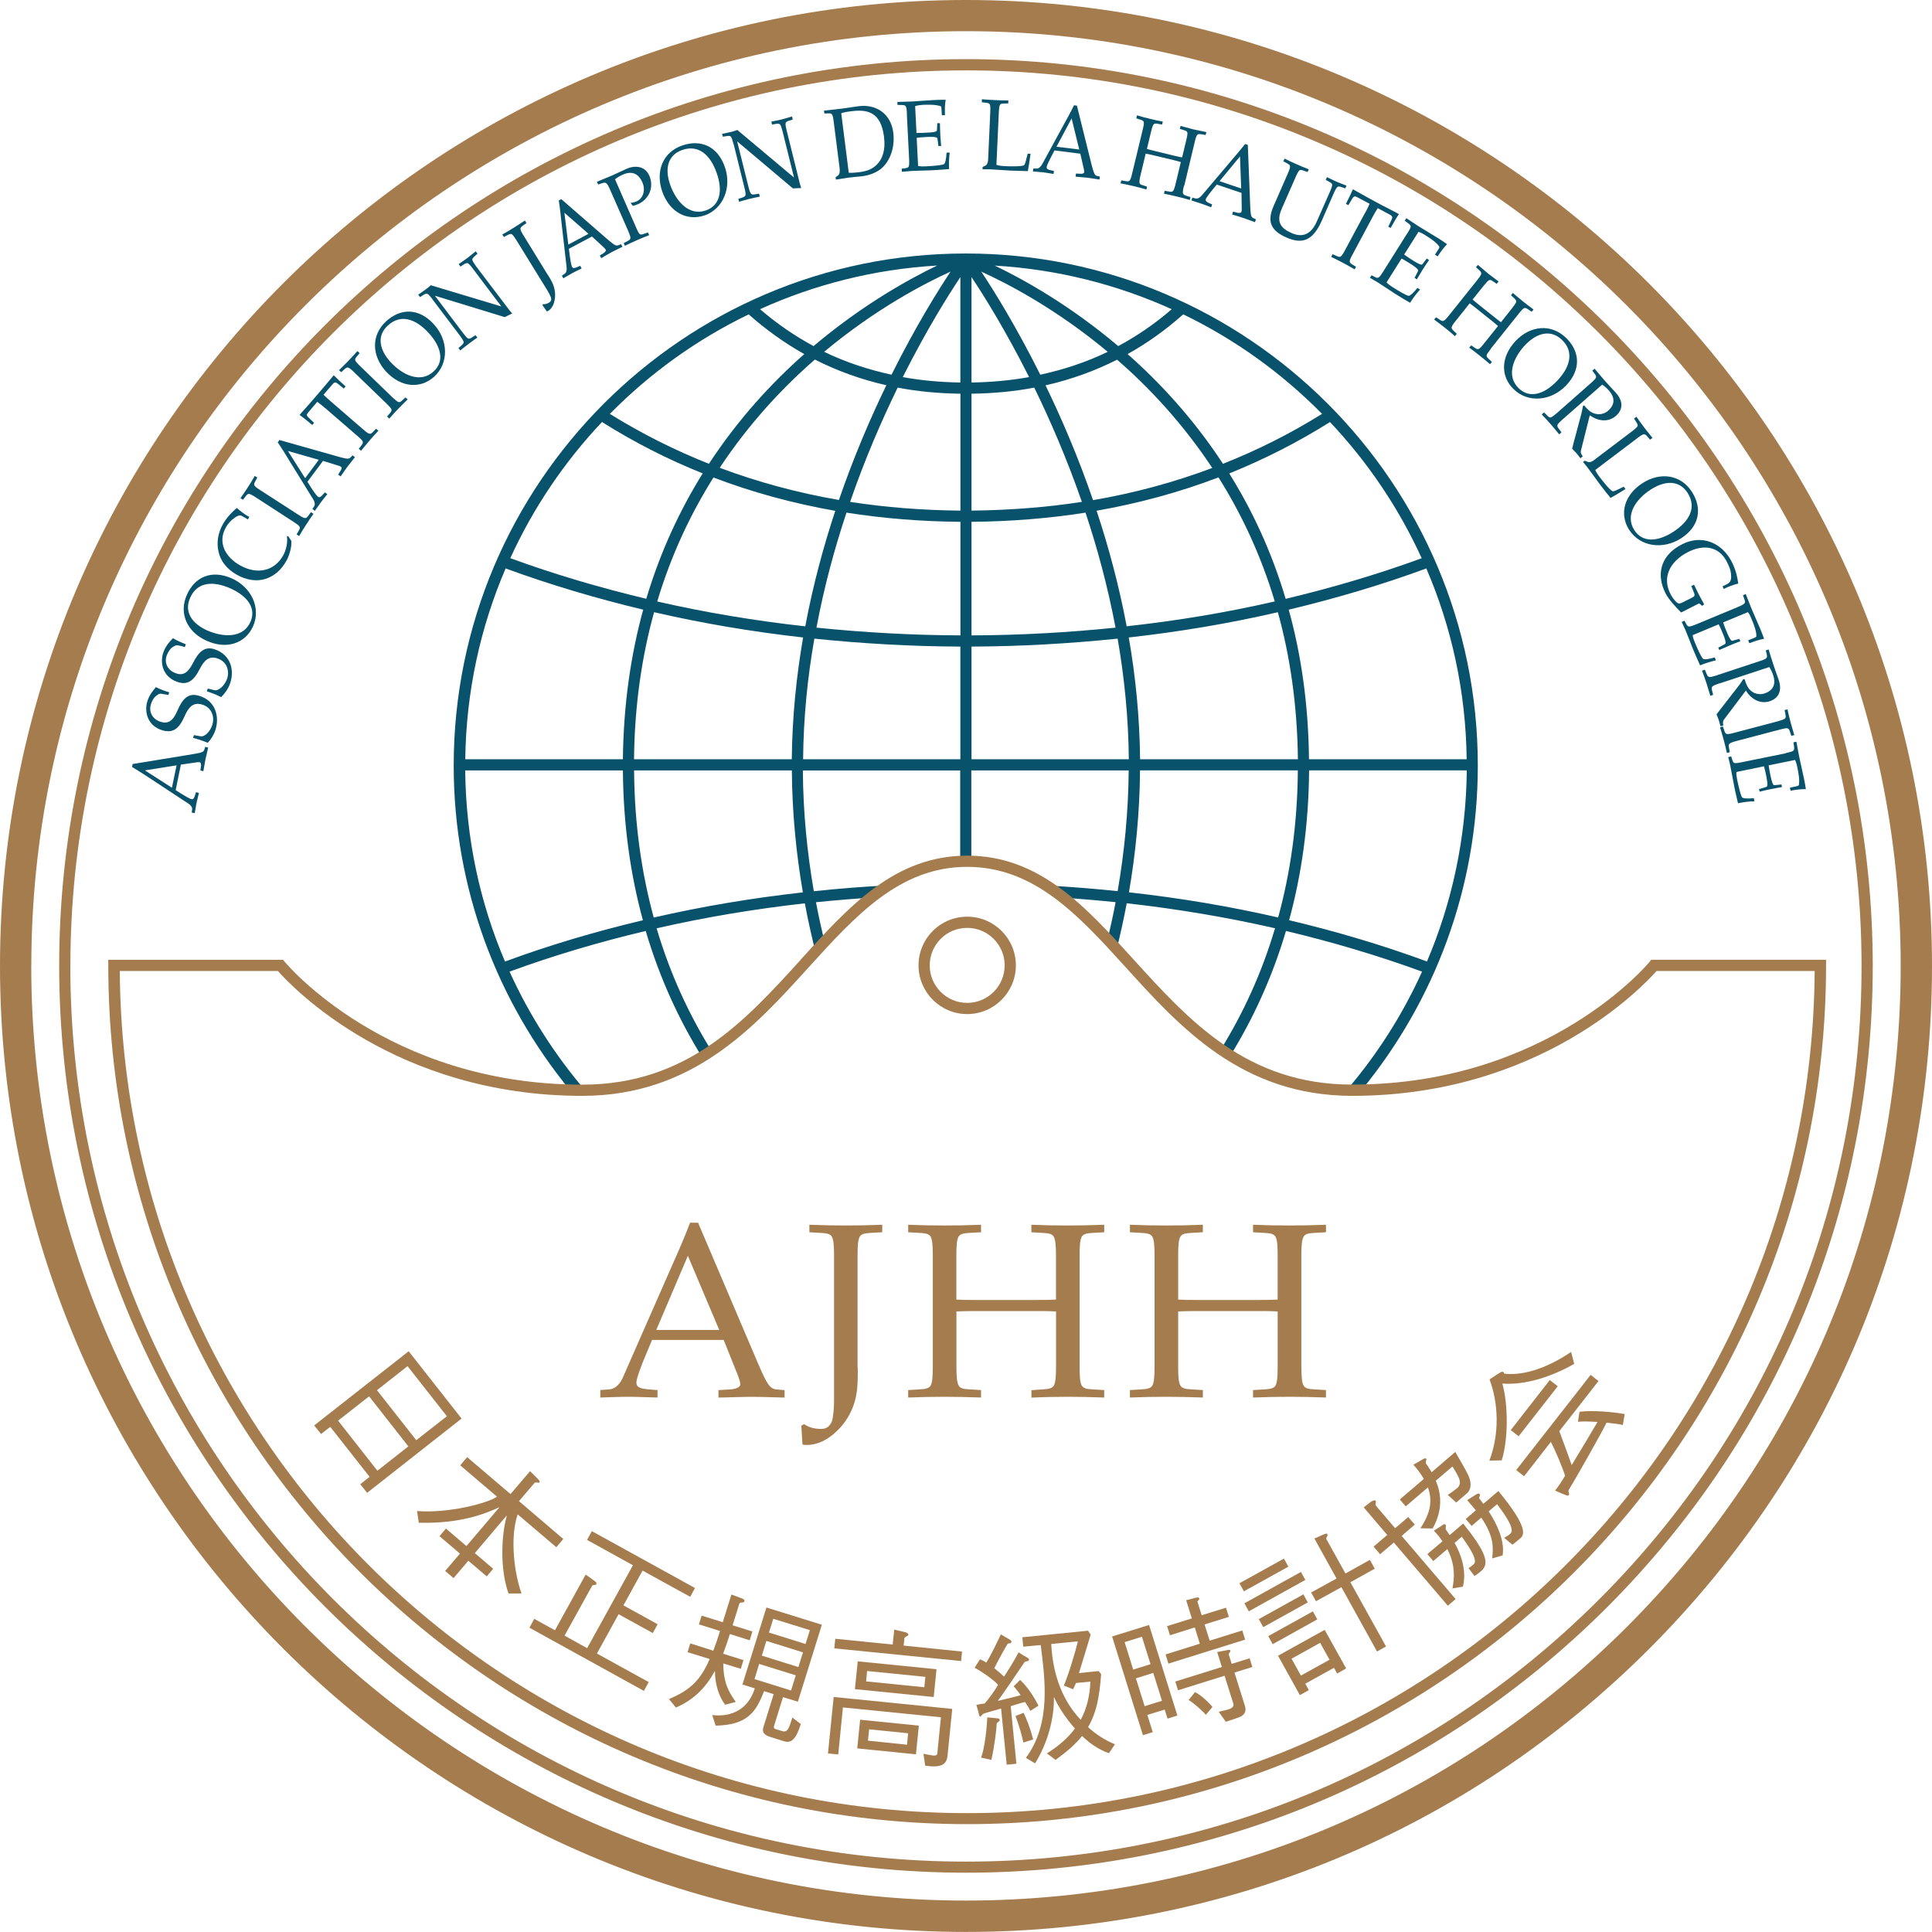 <?xml version="1.0" encoding="UTF-8"?><svg id="_レイヤー_1" xmlns="http://www.w3.org/2000/svg" viewBox="0 0 314.01 314"><defs><style>.cls-1{fill:#09526c;}.cls-2{fill:#a57c4e;}</style></defs><path class="cls-2" d="M0,156.99c0,86.57,70.43,157.01,157,157.01,41.93,0,81.35-16.33,111.02-45.99,29.65-29.65,45.99-69.06,45.99-111.01C314.01,70.44,243.58,0,157,0S0,70.44,0,156.99ZM5.09,156.99C5.09,73.22,73.23,5.07,157,5.07s151.92,68.16,151.92,151.92c0,40.58-15.81,78.73-44.5,107.43-28.7,28.68-66.85,44.48-107.42,44.48-83.77,0-151.92-68.13-151.92-151.91Z"/><path class="cls-2" d="M9.62,156.99c0,81.26,66.11,147.38,147.38,147.38h0c39.36.01,76.37-15.32,104.2-43.14,27.84-27.85,43.18-64.86,43.18-104.24,0-81.25-66.11-147.38-147.38-147.38-81.27.02-147.38,66.13-147.38,147.38ZM11.44,156.99C11.44,76.74,76.75,11.44,157,11.44c80.26,0,145.56,65.3,145.56,145.56,0,38.88-15.14,75.44-42.64,102.94-27.5,27.49-64.04,42.63-102.92,42.63h0c-80.26,0-145.57-65.3-145.57-145.57Z"/><path class="cls-2" d="M207.57,175.2c-2.1-1.05-4.23-2.03-6.41-2.92,2,1.14,4.13,2.13,6.41,2.92Z"/><path class="cls-1" d="M94.62,177.2c.15,0,.3-.02.45-.02-4.93-5.78-9.07-12.25-12.25-19.26,7.16-2.63,14.56-4.81,22.13-6.61,2.27,7.71,5.44,14.49,9.11,20.42-2.91,1.17-5.76,2.47-8.55,3.92,3.76-1.14,7.09-2.84,10.12-4.88-3.58-5.77-6.68-12.36-8.91-19.89,7.83-1.79,15.88-3.14,24.09-4.06.5,2.69,1.09,5.29,1.72,7.86.49-.55.99-1.07,1.48-1.6-.5-2.11-.98-4.26-1.39-6.44,2.96-.3,5.95-.55,8.96-.75.92-.71,1.87-1.39,2.83-1.99-4.08.2-8.13.53-12.14.95-1.08-6.29-1.74-12.85-1.78-19.62h25.57v14.82c.38-.02.73-.06,1.11-.06.25,0,.47.04.7.04v-14.81h25.58c-.06,6.77-.71,13.33-1.8,19.62-3.86-.41-7.75-.71-11.69-.93.97.62,1.92,1.27,2.84,2,2.85.19,5.69.43,8.52.72-.39,2.07-.84,4.11-1.31,6.1.5.52.99,1.06,1.48,1.58.6-2.46,1.16-4.95,1.64-7.5,8.22.92,16.26,2.27,24.1,4.06-2.2,7.44-5.26,13.95-8.8,19.68.51.36,1.02.7,1.54,1.03,3.63-5.9,6.78-12.62,9.04-20.27,7.57,1.8,14.96,4,22.12,6.61-3.17,7.01-7.31,13.48-12.24,19.25.29,0,.56.03.85.03.53,0,1.04-.02,1.56-.03,11.79-14.37,18.89-32.74,18.89-52.74,0-45.89-37.34-83.23-83.23-83.23s-83.22,37.34-83.22,83.23c0,19.99,7.09,38.35,18.88,52.73.66.02,1.31.04,1.97.04ZM198.05,77.6c3.67,5.84,6.85,12.52,9.14,20.15-7.82,1.8-15.86,3.14-24.07,4.04-1.25-6.62-2.94-12.92-4.89-18.78,6.88-1.21,13.49-3.01,19.81-5.42ZM177.65,81.28c-2.39-6.95-5.09-13.24-7.72-18.65,4.1-.93,7.98-2.32,11.63-4.17,5.32,4.62,10.74,10.45,15.47,17.6-6.18,2.32-12.65,4.08-19.38,5.23ZM207.69,99.5c1.98,7.15,3.16,15.09,3.26,23.9h-25.65c-.07-6.82-.73-13.46-1.84-19.79,8.27-.93,16.35-2.28,24.24-4.11ZM207.75,149.12c-7.88-1.81-15.98-3.17-24.26-4.09,1.09-6.34,1.75-13,1.8-19.82h25.65c-.07,8.81-1.24,16.76-3.2,23.9ZM231.93,156.27c-7.26-2.67-14.74-4.89-22.41-6.71,1.99-7.29,3.18-15.37,3.25-24.35h25.63c-.12,11.01-2.4,21.5-6.47,31.05ZM238.38,123.4h-25.63c-.09-8.96-1.28-17.05-3.29-24.31,7.65-1.83,15.13-4.04,22.36-6.7,4.11,9.54,6.43,20.02,6.56,31.01ZM216.16,68.59c6.11,6.48,11.17,13.94,14.91,22.14-7.15,2.62-14.54,4.79-22.11,6.6-2.29-7.71-5.48-14.48-9.17-20.38,5.71-2.3,11.16-5.08,16.37-8.35ZM214.87,67.27c-5.12,3.19-10.49,5.9-16.1,8.11-4.72-7.21-10.15-13.11-15.5-17.83,3.21-1.79,6.21-3.94,9.04-6.46,8.43,4.07,16.05,9.57,22.56,16.17ZM190.45,50.25c-2.71,2.35-5.62,4.34-8.7,6-7.94-6.71-15.5-10.89-20.06-13.08,10.2.6,19.89,3.08,28.76,7.09ZM180.04,57.18c-3.44,1.67-7.1,2.88-10.96,3.72-3.91-7.83-7.52-13.63-9.59-16.75,4.07,1.84,12.04,5.94,20.55,13.03ZM157.9,45.04c1.98,2.96,5.52,8.61,9.36,16.25-3,.54-6.13.83-9.36.88v-17.13ZM157.9,63.99c3.53-.05,6.93-.36,10.2-.99,2.62,5.37,5.33,11.63,7.74,18.57-5.79.9-11.77,1.35-17.94,1.42v-19ZM157.9,84.81c6.36-.05,12.55-.55,18.53-1.49,1.94,5.82,3.63,12.09,4.88,18.69-7.66.79-15.46,1.23-23.41,1.26v-18.46ZM157.9,105.09c8.07-.03,15.98-.49,23.75-1.29,1.09,6.28,1.76,12.85,1.82,19.6h-25.57v-18.31ZM106.25,149.12c-1.95-7.15-3.13-15.09-3.19-23.9h25.64c.05,6.82.7,13.48,1.79,19.82-8.27.92-16.37,2.28-24.24,4.09ZM128.7,123.4h-25.65c.09-8.81,1.28-16.75,3.26-23.9,7.87,1.82,15.96,3.18,24.22,4.11-1.1,6.34-1.77,12.97-1.84,19.79ZM135.76,83.02c-1.94,5.86-3.64,12.16-4.88,18.78-8.21-.91-16.24-2.25-24.06-4.04,2.29-7.64,5.47-14.31,9.14-20.15,6.32,2.41,12.93,4.21,19.81,5.42ZM116.97,76.04c4.73-7.14,10.15-12.97,15.47-17.6,3.65,1.85,7.53,3.25,11.62,4.17-2.62,5.41-5.32,11.7-7.71,18.65-6.73-1.16-13.19-2.91-19.38-5.23ZM156.09,123.4h-25.56c.06-6.75.72-13.32,1.83-19.6,7.76.8,15.67,1.26,23.73,1.29v18.31ZM156.09,103.27c-7.95-.03-15.75-.48-23.39-1.26,1.24-6.61,2.94-12.87,4.88-18.69,5.98.94,12.16,1.44,18.52,1.49v18.46ZM156.09,82.99c-6.16-.06-12.13-.52-17.92-1.42,2.4-6.95,5.11-13.2,7.73-18.57,3.27.63,6.67.94,10.2.99v19ZM156.09,62.17c-3.23-.05-6.35-.33-9.36-.88,3.84-7.64,7.38-13.29,9.36-16.25v17.13ZM144.9,60.9c-3.85-.84-7.51-2.05-10.95-3.72,8.5-7.09,16.48-11.19,20.54-13.03-2.06,3.12-5.69,8.92-9.59,16.75ZM152.29,43.17c-4.55,2.19-12.12,6.37-20.06,13.08-3.07-1.66-5.98-3.65-8.7-6,8.87-4.01,18.56-6.49,28.75-7.09ZM121.68,51.09c2.83,2.51,5.85,4.67,9.04,6.46-5.35,4.72-10.77,10.62-15.5,17.83-5.6-2.22-10.98-4.93-16.1-8.11,6.52-6.61,14.13-12.1,22.56-16.17ZM97.84,68.59c5.21,3.28,10.66,6.06,16.37,8.35-3.68,5.91-6.87,12.68-9.17,20.38-7.56-1.81-14.95-3.98-22.1-6.6,3.74-8.2,8.8-15.66,14.91-22.14ZM82.18,92.39c7.24,2.65,14.71,4.87,22.36,6.7-2,7.27-3.2,15.35-3.3,24.31h-25.62c.14-10.99,2.46-21.47,6.56-31.01ZM75.61,125.22h25.63c.07,8.98,1.26,17.05,3.25,24.35-7.67,1.82-15.16,4.03-22.41,6.71-4.08-9.55-6.36-20.05-6.47-31.05Z"/><path class="cls-2" d="M130.13,156c-9.06,9.97-18.43,20.29-35.5,20.29-31.75,0-48.17-19.75-48.35-19.96l-.27-.33h-28.41v.9c0,76.97,62.62,139.58,139.59,139.58s139.6-62.62,139.6-139.58v-.91h-28.41s-.27.33-.27.33c-.15.21-16.58,19.96-48.34,19.96-17.06,0-26.44-10.33-35.49-20.29-7.89-8.7-15.34-16.92-27.09-16.92s-19.19,8.22-27.07,16.92ZM94.62,178.11c17.88,0,27.95-11.1,36.84-20.92,7.61-8.38,14.79-16.3,25.73-16.3s18.14,7.92,25.75,16.3c8.89,9.82,18.96,20.92,36.84,20.92,30.4,0,47.15-17.69,49.46-20.29h25.7c-.5,75.54-62.06,136.87-137.74,136.87S19.97,233.36,19.47,157.82h25.7c2.3,2.6,19.06,20.29,49.46,20.29Z"/><path class="cls-2" d="M151.6,151.32c-1.49,1.49-2.31,3.48-2.31,5.58,0,4.36,3.54,7.92,7.91,7.92h0c4.36,0,7.91-3.55,7.91-7.92s-3.55-7.91-7.91-7.91c-2.11,0-4.1.83-5.6,2.32ZM151.11,156.92v-.02c0-1.63.64-3.15,1.78-4.31,1.15-1.15,2.68-1.78,4.31-1.78,3.36,0,6.09,2.74,6.09,6.09s-2.73,6.1-6.09,6.1-6.09-2.73-6.09-6.08Z"/><path class="cls-2" d="M117.62,217.78l1.86,4.64c.39.98.84,2.02.84,2.59,0,.48-.81.77-1.65.81l-1.9.12v1.21c2.18-.04,3.96-.12,5.37-.12,1.82,0,3.6.08,5.38.12v-1.21l-1.38-.12c-.73-.07-1.17-.6-1.61-1.38-.48-.85-.93-1.94-1.29-2.75l-9.78-22.96h-1.3c-1.1,2.91-2.46,5.9-3.71,8.73l-7.19,16.37c-.45,1.05-1.22,1.91-2.19,1.98l-1.5.12v1.21c1.54-.04,3.08-.12,4.65-.12,1.17,0,2.71.08,4.65.12v-1.21l-1.5-.12c-1.25-.12-1.94-.28-1.94-1.13,0-.65,1.05-3.36,1.42-4.19l1.13-2.71h11.64ZM106.67,216.15l5.13-12.04,5.1,12.05h-10.23Z"/><path class="cls-2" d="M139.41,222.29c0,2.64.2,6.03-2.51,9.35-1.42,1.71-3.44,3.21-5.78,3.21-.28,0-.53-.03-.69-.06l-.19-3.07.44-.25c.96.62,1.82.77,2.82.77.81,0,1.42-.4,1.74-1.34.2-.69.32-2.14.32-3.19v-23.69c0-1.53-.08-2.58-.37-3.03-.24-.4-.72-.56-1.7-.6l-1.94-.11v-1.22c2.1.09,4,.12,5.98.12,1.86,0,3.76-.03,5.86-.12v1.22l-1.95.11c-.98.04-1.45.2-1.7.6-.28.45-.36,1.5-.36,3.03v18.27Z"/><path class="cls-2" d="M175.47,222.18c0,1.53.07,2.58.36,3.03.25.4.72.57,1.7.6l1.94.12v1.21c-2.1-.07-3.99-.12-5.85-.12-1.99,0-3.89.04-5.98.14v-1.21l1.93-.14c.97-.04,1.45-.21,1.7-.6.28-.45.37-1.5.37-3.04v-9.02c-.5-.03-1.58-.08-3.37-.06h-9.46c-1.78-.01-2.86.04-3.36.06v9.02c0,1.54.09,2.59.37,3.04.24.4.72.57,1.69.6l1.94.12v1.21c-2.1-.07-4.01-.12-5.86-.12-1.98,0-3.88.04-5.98.12v-1.21l1.94-.12c.97-.04,1.46-.21,1.7-.6.28-.45.36-1.5.36-3.04v-18.15c0-1.53-.08-2.58-.36-3.03-.23-.4-.73-.56-1.7-.6l-1.94-.11v-1.22c2.1.09,4,.12,5.98.12,1.85,0,3.75-.03,5.86-.12v1.22l-1.95.11c-.97.04-1.45.2-1.7.6-.28.45-.36,1.5-.36,3.03v7.2c.49.04,1.58.07,3.36.07h9.46c1.78,0,2.87-.04,3.37-.07v-7.2c0-1.53-.09-2.58-.37-3.03-.24-.4-.73-.56-1.7-.6l-1.93-.11v-1.22c2.09.09,4,.12,5.98.12,1.86,0,3.75-.04,5.86-.12v1.22l-1.94.11c-.98.04-1.45.2-1.7.6-.28.45-.36,1.5-.36,3.03v18.16Z"/><path class="cls-2" d="M211.52,222.17c0,1.53.07,2.6.36,3.04.24.4.72.57,1.69.6l1.94.12v1.21c-2.1-.08-4-.12-5.86-.12-1.98,0-3.88.04-5.99.12v-1.21l1.94-.12c.97-.04,1.46-.21,1.7-.6.28-.45.36-1.5.36-3.04v-9.02c-.49-.03-1.57-.08-3.36-.06h-9.46c-1.77-.01-2.86.04-3.35.06v9.03c0,1.53.08,2.6.37,3.03.24.4.73.55,1.7.6l1.94.12v1.21c-2.11-.07-4.01-.12-5.87-.12-1.98,0-3.88.04-5.98.12v-1.21l1.94-.12c.97-.04,1.45-.21,1.69-.6.29-.45.37-1.5.37-3.03v-18.16c0-1.53-.08-2.58-.37-3.03-.24-.4-.72-.56-1.7-.6l-1.93-.11v-1.22c2.1.09,4,.12,5.98.12,1.86,0,3.76-.03,5.87-.12v1.22s-1.94.11-1.94.11c-.97.04-1.46.2-1.7.6-.29.45-.37,1.5-.37,3.03v7.2c.48.04,1.58.07,3.36.07h9.45c1.78,0,2.87-.04,3.36-.07v-7.2c0-1.53-.07-2.58-.36-3.03-.25-.4-.73-.56-1.7-.6l-1.94-.11v-1.22c2.1.09,4.01.12,5.99.12,1.85,0,3.76-.04,5.86-.12v1.22l-1.94.11c-.97.04-1.45.2-1.69.6-.28.45-.37,1.5-.37,3.03v18.15Z"/><path class="cls-1" d="M27.95,128.04l-4.39-2.83,5.14-.82-.76,3.65ZM21.55,124.19l-.09.47c1.07.62,2.15,1.35,3.19,2.02l5.95,3.92c.39.24.66.59.63.93l-.07.54.49.09c.1-.53.18-1.08.29-1.65.09-.42.23-.95.39-1.64l-.48-.11-.16.53c-.14.43-.26.67-.59.59-.26-.04-1.25-.64-1.56-.83l-.99-.63.85-4.15,1.97-.28c.42-.08.87-.14,1.09-.1.19.05.25.36.2.66l-.09.68.48.11c.15-.79.25-1.43.35-1.94.14-.64.3-1.26.44-1.9l-.49-.11-.15.48c-.08.26-.32.37-.66.47-.37.09-.83.17-1.18.23l-9.82,1.61Z"/><path class="cls-1" d="M27.37,112.95l-.93-.15c-.44-.1-.6-.08-1.12.35-.38.31-.67.87-.82,1.42-.29.99.13,2.31,1.68,2.77,1.07.31,1.9-.08,2.63-1.78.81-1.9,1.73-3.02,3.52-2.48,2.68.77,3.34,3.31,2.73,5.41-.28.99-.91,1.86-1.3,2.24-.78-.34-1.63-.6-2.38-.8l.14-.45,1.08.19c.68.14,1.61-.81,1.93-1.93.37-1.27-.13-2.78-1.69-3.23-1.49-.44-2.22.5-2.83,1.88-.92,2.13-1.94,2.78-3.58,2.32-2.44-.71-2.99-2.97-2.5-4.66.33-1.13.99-1.86,1.41-2.37.76.38,1.42.63,2.16.84l-.13.44Z"/><path class="cls-1" d="M30.05,105.17l-.91-.24c-.43-.09-.6-.09-1.14.28-.4.29-.72.83-.92,1.37-.35.96-.02,2.31,1.51,2.85,1.05.38,1.89.06,2.74-1.6.93-1.86,1.92-2.9,3.66-2.26,2.63.95,3.13,3.51,2.38,5.59-.35.96-1.02,1.77-1.44,2.15-.75-.41-1.59-.71-2.32-.95l.16-.45,1.07.26c.67.17,1.65-.71,2.05-1.8.45-1.25.05-2.78-1.48-3.33-1.46-.53-2.24.33-2.94,1.68-1.05,2.09-2.11,2.66-3.71,2.09-2.38-.87-2.79-3.15-2.2-4.81.4-1.1,1.1-1.8,1.55-2.27.74.43,1.38.71,2.09.98l-.15.45Z"/><path class="cls-1" d="M30.92,97.13c1.11-2.5,3.64-2.8,6.59-1.47,2.74,1.25,4.19,3.21,3.18,5.45-1.2,2.65-4.43,2.5-7.05,1.34-2.43-1.11-3.78-2.99-2.72-5.32ZM41.12,101.82c1.33-2.95-.21-6.35-3.42-7.8-3.31-1.48-6.02-.26-7.31,2.62-1.41,3.1.09,6.11,3.16,7.49,3.33,1.51,6.33.41,7.57-2.31Z"/><path class="cls-1" d="M47.35,87.93c.09,1.02-.36,2.44-.8,3.22-1.73,3.08-4.85,4.07-8.09,2.25-1.63-.93-2.61-2.24-2.94-3.72-.35-1.47-.1-3.04.71-4.49.67-1.18,1.66-2.14,2.26-2.63.59.51,1.28,1.06,2.03,1.46l-.23.4-1.03-.59c-.4-.21-.93.16-1.51.62-.39.32-.79.82-1.05,1.29-1.35,2.41-.11,4.78,2.3,6.14,2.83,1.59,5.6.93,7.02-1.6.52-.93.77-2.22.61-3.1l.21-.04.51.77Z"/><path class="cls-1" d="M48.47,83.64c.52.35.89.56,1.11.56.18.02.32-.1.54-.39l.42-.56.41.26c-.44.63-.83,1.19-1.19,1.77-.4.6-.76,1.18-1.14,1.85l-.41-.27.35-.62c.18-.29.22-.48.12-.65-.1-.18-.44-.43-.95-.76l-6.17-4c-.51-.34-.9-.53-1.1-.56-.18,0-.33.12-.54.4l-.43.56-.41-.26c.44-.62.83-1.19,1.22-1.8.37-.57.73-1.16,1.11-1.82l.41.27-.34.62c-.17.3-.21.5-.13.65.09.19.43.44.96.78l6.16,3.98Z"/><path class="cls-1" d="M49.59,77.72l-2.79-4.42,5.01,1.43-2.22,3ZM45.42,71.51l-.28.39c.7,1.01,1.38,2.13,2.02,3.19l3.74,6.06c.25.39.35.81.17,1.12l-.29.46.39.3c.33-.46.64-.92.98-1.38.25-.35.62-.79,1.05-1.33l-.39-.3-.37.41c-.31.34-.51.49-.78.29-.21-.15-.87-1.11-1.06-1.41l-.63-1.01,2.53-3.39,1.91.59c.4.12.85.24,1.02.37.16.12.08.43-.1.67l-.37.6.4.29c.46-.65.82-1.19,1.13-1.6.4-.52.81-1.03,1.2-1.53l-.39-.29-.34.35c-.19.21-.45.21-.8.15-.37-.06-.83-.2-1.17-.29l-9.56-2.7Z"/><path class="cls-1" d="M52.84,66.33c-.46-.4-.87-.74-1.28-1.02l-1.48,1.74c-.29.33-.25.51.03.78l.94.9-.3.34c-.67-.58-1.37-1.13-2.06-1.64.7-.8,1.42-1.57,2.11-2.38l1.39-1.62c.7-.8,1.37-1.63,2.05-2.44.6.61,1.26,1.23,1.93,1.81l-.3.35-1.01-.82c-.31-.22-.5-.23-.79.1l-1.49,1.73c.35.34.73.7,1.21,1.1l5.23,4.53c.48.41.82.68,1.02.7.18.05.35-.04.59-.3l.5-.51.37.33c-.53.55-.99,1.07-1.43,1.58-.47.55-.92,1.09-1.39,1.67l-.37-.32.42-.54c.22-.29.29-.46.22-.64-.07-.2-.37-.49-.84-.89l-5.24-4.53Z"/><path class="cls-1" d="M63.8,64.59c.45.43.78.7.97.76.18.05.36-.04.61-.28l.52-.48.36.33c-.56.53-1.05,1.02-1.52,1.51-.5.51-.97,1.03-1.47,1.61l-.36-.35.46-.53c.24-.27.31-.44.25-.61-.05-.21-.34-.51-.79-.95l-5.27-5.09c-.44-.44-.77-.71-.98-.77-.18-.04-.34.04-.6.28l-.53.47-.35-.33c.57-.53,1.05-1.04,1.55-1.54.47-.49.94-1,1.44-1.56l.36.34-.46.55c-.23.26-.31.42-.25.61.05.2.34.51.79.94l5.28,5.11Z"/><path class="cls-1" d="M63.07,52.88c2.02-1.85,4.45-1.13,6.63,1.27,2.02,2.22,2.58,4.59.77,6.23-2.16,1.98-5.07.56-7.01-1.55-1.8-1.99-2.28-4.26-.39-5.96ZM70.58,61.21c2.38-2.17,2.31-5.91-.06-8.5-2.44-2.69-5.41-2.63-7.74-.51-2.52,2.3-2.34,5.63-.08,8.14,2.47,2.7,5.66,2.89,7.88.87Z"/><path class="cls-1" d="M70.31,48.66c-.38-.5-.66-.82-.85-.9-.17-.08-.34,0-.65.18l-.54.35-.29-.4c.53-.38,1.01-.7,1.44-1.02.22-.17.4-.34.6-.51l11.43,3.44h.03s-4.6-6.1-4.6-6.1c-.37-.5-.65-.83-.85-.91-.16-.08-.34,0-.64.18l-.54.36-.3-.4c.48-.34.97-.67,1.39-.98.47-.36.87-.7,1.38-1.11l.29.39-.49.44c-.26.24-.37.38-.35.57.03.19.26.56.63,1.07l5.45,7.18c.12.16.27.31.39.46l-1.21.59-11.3-3.46-.02.02,4.54,6.02c.38.49.65.82.85.9.16.07.34,0,.63-.19l.56-.36.29.4c-.53.38-.97.67-1.43,1.03-.43.31-.88.7-1.34,1.06l-.3-.4.49-.41c.27-.25.38-.39.35-.58-.03-.21-.25-.55-.63-1.06l-4.43-5.85Z"/><path class="cls-1" d="M89,44.6c.56.91,1.34,2.04,1.21,3.69-.07.88-.38,1.78-1.1,2.23-.09.05-.17.08-.23.1l-.72-1.03.09-.15c.44.03.74-.1,1.04-.29.25-.15.36-.41.26-.8-.09-.25-.36-.79-.58-1.14l-5.03-8.16c-.33-.53-.57-.87-.76-.98-.16-.08-.35-.05-.66.12l-.62.33-.26-.41c.67-.37,1.27-.72,1.88-1.11.57-.36,1.15-.73,1.79-1.16l.26.41-.58.42c-.29.19-.41.35-.4.54,0,.2.2.58.53,1.11l3.87,6.29Z"/><path class="cls-1" d="M92.37,39.75l-.64-5.17,3.92,3.42-3.28,1.75ZM91.23,32.37l-.41.21c.2,1.23.33,2.54.46,3.77l.81,7.07c.06.45-.03.88-.32,1.08l-.45.3.23.43c.49-.28.96-.56,1.47-.84.37-.21.88-.44,1.51-.75l-.23-.44-.51.22c-.41.18-.68.23-.83-.07-.13-.25-.31-1.38-.35-1.75l-.15-1.16,3.75-2,1.47,1.35c.32.29.65.59.77.79.09.16-.11.42-.38.58l-.58.36.23.44c.69-.4,1.25-.74,1.7-.98.59-.31,1.17-.58,1.75-.87l-.23-.42-.47.18c-.25.1-.49,0-.78-.21-.32-.21-.67-.52-.94-.75l-7.51-6.53Z"/><path class="cls-1" d="M103.37,36.96c.25.57.45.95.61,1.08.15.12.34.09.67-.03l.67-.23.19.44c-.71.28-1.36.54-1.97.81-.66.29-1.29.59-1.98.92l-.19-.45.63-.32c.32-.17.45-.3.46-.47.03-.21-.12-.6-.36-1.18l-2.95-6.72c-.23-.53-.44-.93-.61-1.03-.17-.11-.34-.12-.7,0l-.63.21-.19-.45c.89-.36,1.68-.69,2.45-1.01.78-.35,1.55-.71,2.27-1.05,1.29-.61,3.05-.62,3.79,1.07.82,1.87-.05,3.85-1.82,4.63-.27.11-.56.21-.85.28l-.38-.49c.35-.03.66-.11.97-.23,1.08-.48,1.51-1.83.96-3.09-.67-1.55-1.82-1.87-3.15-1.28-.61.26-.97.51-1.3.77l3.42,7.82Z"/><path class="cls-1" d="M110.9,24.37c2.59-.89,4.54.72,5.6,3.79.99,2.84.55,5.23-1.77,6.04-2.74.96-4.87-1.49-5.81-4.19-.89-2.53-.44-4.8,1.98-5.64ZM114.51,35.02c3.04-1.07,4.45-4.53,3.31-7.86-1.19-3.43-3.95-4.54-6.92-3.52-3.23,1.11-4.37,4.26-3.28,7.45,1.21,3.46,4.07,4.88,6.89,3.92Z"/><path class="cls-1" d="M119.2,23.36c-.15-.6-.28-1.01-.42-1.16-.13-.13-.32-.14-.66-.08l-.64.1-.12-.46c.63-.14,1.21-.25,1.72-.38.26-.08.51-.16.77-.25l9.14,7.68h.05l-1.84-7.42c-.15-.6-.28-1.02-.42-1.17-.13-.12-.32-.12-.66-.09l-.64.12-.11-.48c.57-.13,1.14-.24,1.66-.35.58-.16,1.09-.32,1.7-.49l.12.49-.61.2c-.34.11-.5.19-.54.38-.07.19.01.61.16,1.22l2.17,8.75c.05.19.13.39.19.59l-1.35.06-9.02-7.61h-.03s1.82,7.32,1.82,7.32c.15.6.28,1.01.43,1.16.12.14.3.15.66.09l.64-.1.12.48c-.63.13-1.16.23-1.73.37-.52.13-1.08.31-1.64.46l-.12-.48.62-.19c.34-.13.5-.22.54-.39.06-.2-.01-.62-.16-1.21l-1.77-7.13Z"/><path class="cls-1" d="M136.73,18.41c.39-.16,1.15-.28,1.65-.33,2.62-.34,4.79.13,5.3,4.14.27,2.21-.23,3.96-1.73,5-.74.51-1.59.68-2.32.77-.49.05-1.25.14-1.68.08l-1.22-9.66ZM136.47,27.5c.06.43-.02.82-.24,1l-.42.32.05.37c.68-.11,1.32-.21,1.98-.31.65-.09,1.3-.13,1.88-.19,1.3-.12,2.22-.44,3.06-.96,1.66-1.04,2.74-3.49,2.41-6.16-.4-3.15-2.87-4.75-5.85-4.28-.64.09-1.57.24-2.54.37-.96.13-1.9.2-2.88.32l.07.47.59-.02c.36-.01.53,0,.64.17.13.16.21.58.28,1.17l.98,7.71Z"/><path class="cls-1" d="M147.41,18.5c-.03-.61-.09-1.05-.19-1.22-.1-.15-.28-.21-.63-.21l-.72-.02-.02-.48c.79-.03,1.65-.04,2.48-.08,1.28-.07,2.63-.19,3.47-.23.66-.04,1.33-.04,1.9-.04-.13.74-.15,1.67-.11,2.5h-.51s-.06-1.04-.06-1.04c-.01-.21-.03-.39-.15-.42-.79-.28-1.95-.25-2.9-.22-.4.04-.82.07-1.23.21l.22,4.36c.47,0,.99,0,1.7-.05.9-.03,1.39-.12,1.55-.25.06-.06.09-.21.09-.42l.03-.87h.44c.02.66.02,1.27.06,1.89.03.6.09,1.22.14,1.81l-.45.02-.12-.95c-.02-.21-.06-.36-.14-.41-.17-.12-.67-.16-1.56-.12-.71.04-1.26.07-1.71.15l.23,4.56c.42.09.85.09,1.24.07,1.21-.06,2.71-.19,2.97-.36.21-.14.36-.87.42-1.86l.51-.02c-.11.78-.15,1.8-.11,2.68-.64.05-1.8.16-2.89.2-1.13.04-2.3.06-3.21.11-.56.04-1.04.1-1.57.13l-.03-.5.53-.07c.35-.05.53-.1.61-.28.09-.19.1-.6.07-1.23l-.37-7.32Z"/><path class="cls-1" d="M161.97,26.8c.41.14.83.17,1.23.2,1.2.05,3,.08,3.26-.17.16-.14.27-.69.36-1.03l.21-.81h.47c-.13.92-.28,2.01-.44,2.82-.65-.03-1.81-.03-2.9-.09-1.33-.08-2.29-.15-3.21-.2-.5-.02-.86,0-1.25,0v-.38s.49-.24.49-.24c.25-.12.39-.51.41-.95l.35-7.73c.03-.63.02-1.06-.07-1.24-.09-.18-.26-.25-.61-.27l-.7-.1.02-.48c.76.06,1.45.11,2.17.14.68.04,1.37.05,2.13.05l-.02.49-.71.02c-.35,0-.53.05-.63.22-.11.16-.16.6-.19,1.22l-.39,8.52Z"/><path class="cls-1" d="M171.71,23.85l2.46-4.6,1.24,5.05-3.7-.45ZM175.03,17.17l-.47-.06c-.54,1.12-1.18,2.26-1.77,3.33l-3.41,6.26c-.22.39-.54.7-.89.69h-.54s-.07.47-.07.47c.56.06,1.12.09,1.69.15.43.05.97.16,1.67.26l.06-.49-.53-.11c-.45-.11-.69-.21-.65-.55.03-.26.55-1.3.72-1.62l.55-1.05,4.2.53.44,1.95c.1.4.21.85.18,1.07-.02.19-.33.28-.64.24l-.69-.03-.07.5c.8.08,1.44.13,1.95.18.65.09,1.29.2,1.94.29l.06-.49-.49-.11c-.26-.06-.39-.3-.51-.63-.13-.35-.24-.82-.34-1.16l-2.39-9.63Z"/><path class="cls-1" d="M192.43,30.2c-.15.61-.22,1.03-.16,1.23.05.17.2.28.55.39l.67.21-.11.47c-.74-.21-1.41-.4-2.07-.55-.7-.17-1.37-.32-2.13-.47l.12-.47.69.12c.35.07.54.05.66-.09.14-.14.28-.56.42-1.16l.85-3.54c-.16-.05-.56-.17-1.18-.32l-3.34-.8c-.63-.14-1.03-.23-1.19-.25l-.85,3.54c-.14.6-.21,1.02-.15,1.22.04.18.2.29.54.38l.68.22-.11.47c-.74-.21-1.41-.4-2.07-.55-.69-.16-1.37-.31-2.13-.45l.12-.48.71.12c.33.05.53.04.65-.1.14-.15.27-.55.41-1.16l1.72-7.13c.15-.6.22-1.03.16-1.22-.05-.18-.2-.29-.54-.38l-.67-.22.11-.49c.74.23,1.4.4,2.11.57.66.16,1.34.31,2.09.45l-.12.49-.7-.13c-.35-.07-.54-.05-.66.09-.14.15-.28.56-.42,1.16l-.68,2.83c.17.06.55.17,1.18.32l3.35.81c.63.16,1.02.23,1.19.25l.68-2.83c.15-.61.22-1.01.17-1.22-.05-.18-.21-.28-.54-.37l-.68-.22.12-.47c.74.21,1.41.38,2.1.56.67.15,1.35.28,2.09.44l-.12.47-.7-.12c-.35-.05-.53-.04-.66.1-.14.15-.27.55-.41,1.16l-1.71,7.14Z"/><path class="cls-1" d="M198.21,29.45l3.33-4.03.19,5.21-3.52-1.18ZM202.81,23.55l-.45-.14c-.75.98-1.62,1.96-2.42,2.91l-4.6,5.43c-.29.36-.67.58-1.02.51l-.52-.14-.16.46c.53.19,1.08.32,1.62.52.4.13.92.34,1.59.59l.16-.47-.5-.21c-.41-.2-.63-.36-.52-.67.08-.25.8-1.16,1.03-1.44l.74-.9,4.02,1.35.03,2c.01.42.03.87-.04,1.08-.07.2-.39.21-.69.14l-.67-.18-.15.47c.76.24,1.38.41,1.87.58.63.22,1.23.45,1.84.67l.16-.46-.46-.21c-.24-.12-.33-.37-.38-.72-.06-.37-.07-.85-.09-1.2l-.39-9.95Z"/><path class="cls-1" d="M209.3,28.2c.26-.56.4-.97.37-1.17,0-.17-.15-.32-.47-.48l-.62-.33.2-.44c.68.33,1.31.64,1.97.92.62.28,1.26.54,1.97.82l-.2.44-.66-.23c-.33-.13-.51-.14-.66-.04-.17.14-.37.51-.61,1.07l-2.26,5.15c-.94,2.13-.21,3.17,1.57,3.96,1.45.64,3.05.6,4.13-1.89l2.11-4.78c.25-.57.39-.97.38-1.19-.02-.17-.16-.29-.47-.45l-.57-.32.19-.45c.53.25,1.06.52,1.54.73.55.24,1.04.42,1.64.65l-.2.45-.61-.21c-.34-.12-.52-.13-.66-.03-.17.14-.37.51-.62,1.07l-1.89,4.33c-1.41,3.21-3.07,4.02-5.79,2.82-2.28-1.01-3.29-2.37-2.09-5.09l2.33-5.33Z"/><path class="cls-1" d="M221.88,34.59c.3-.55.53-1.02.72-1.47l-2.02-1.08c-.37-.2-.55-.13-.77.2l-.66,1.11-.4-.22c.41-.78.81-1.6,1.14-2.37.94.51,1.85,1.06,2.78,1.55l1.88,1.02c.94.49,1.9.95,2.82,1.47-.47.69-.92,1.47-1.34,2.25l-.39-.21.55-1.16c.16-.37.13-.54-.26-.77l-2-1.08c-.28.42-.54.87-.83,1.42l-3.26,6.09c-.3.54-.47.92-.47,1.14,0,.19.13.33.43.51l.6.37-.23.42c-.67-.39-1.26-.73-1.87-1.05-.62-.33-1.24-.63-1.94-.98l.23-.44.65.29c.32.16.51.19.66.09.18-.11.4-.46.7-1.02l3.27-6.09Z"/><path class="cls-1" d="M228.73,37.94c.33-.53.54-.9.55-1.1.01-.19-.1-.35-.4-.54l-.57-.43.27-.41c.67.45,1.37.93,2.07,1.37,1.09.68,2.26,1.36,2.97,1.81.56.35,1.12.71,1.58,1.05-.53.53-1.08,1.27-1.53,1.98l-.44-.28.57-.89c.11-.18.19-.35.12-.45-.49-.69-1.46-1.32-2.26-1.82-.33-.22-.7-.42-1.11-.55l-2.33,3.69c.38.28.82.59,1.42.96.76.47,1.22.7,1.41.68.1,0,.2-.14.32-.3l.52-.69.38.24c-.38.55-.74,1.06-1.06,1.59-.32.51-.63,1.04-.93,1.55l-.37-.24.45-.87c.11-.16.16-.32.12-.39-.07-.21-.46-.53-1.21-1.01-.6-.37-1.06-.66-1.47-.87l-2.44,3.87c.28.32.64.56.97.77,1.02.65,2.31,1.42,2.63,1.42.25,0,.8-.52,1.41-1.29l.43.27c-.54.6-1.15,1.4-1.62,2.15-.56-.33-1.57-.91-2.49-1.5-.95-.63-1.91-1.27-2.68-1.76-.47-.29-.9-.52-1.36-.8l.27-.41.47.24c.32.17.49.22.66.13.18-.09.43-.44.76-.97l3.91-6.21Z"/><path class="cls-1" d="M242.3,56.71c-.39.49-.64.83-.67,1.05-.04.19.07.33.33.57l.52.5-.31.36c-.58-.5-1.11-.95-1.64-1.36-.56-.44-1.11-.88-1.73-1.33l.31-.37.58.39c.29.2.47.27.64.19.19-.07.48-.39.86-.87l2.28-2.85c-.13-.12-.43-.39-.93-.79l-2.69-2.15c-.51-.42-.83-.63-.98-.75l-2.27,2.85c-.39.48-.63.84-.66,1.04-.03.18.06.34.32.58l.51.48-.3.39c-.58-.52-1.11-.97-1.64-1.38-.57-.46-1.12-.87-1.74-1.32l.31-.37.59.38c.28.21.46.26.63.19.2-.06.48-.38.88-.87l4.58-5.73c.39-.49.63-.84.66-1.04.04-.18-.05-.34-.33-.59l-.52-.48.31-.38c.58.5,1.11.94,1.67,1.41.53.41,1.07.83,1.7,1.28l-.31.4-.59-.41c-.28-.21-.46-.27-.63-.2-.19.08-.48.41-.87.88l-1.82,2.27c.13.13.44.4.95.8l2.68,2.14c.51.41.82.63.97.75l1.82-2.29c.38-.48.63-.84.66-1.03.03-.18-.07-.34-.33-.58l-.52-.48.3-.38c.58.49,1.11.95,1.67,1.39.53.44,1.08.84,1.7,1.3l-.31.37-.58-.39c-.28-.21-.46-.27-.63-.2-.2.07-.48.39-.87.88l-4.58,5.73Z"/><path class="cls-1" d="M253.87,55.24c1.97,1.9,1.41,4.38-.84,6.71-2.08,2.16-4.42,2.86-6.19,1.16-2.1-2.01-.88-5.02,1.1-7.09,1.86-1.91,4.09-2.54,5.93-.78ZM246.04,63.28c2.31,2.24,6.04,1.93,8.48-.61,2.52-2.61,2.26-5.59,0-7.77-2.46-2.36-5.79-1.96-8.13.46-2.53,2.65-2.52,5.85-.35,7.92Z"/><path class="cls-1" d="M253.97,68.17c-.47.41-.76.7-.83.9-.06.18,0,.36.22.62l.43.58-.37.33c-.49-.6-.93-1.14-1.37-1.64-.48-.54-.94-1.06-1.47-1.61l.37-.32.5.49c.25.27.41.35.59.32.21-.04.54-.32,1.01-.71l5.51-4.86c.46-.4.76-.71.83-.9.07-.18,0-.35-.22-.63l-.37-.5.37-.32c.51.6,1.05,1.26,1.62,1.91.58.66,1.16,1.27,1.74,1.9,1.6,1.73,1.01,3.08.12,3.85-1.34,1.18-3.09.79-4.26-.08l-1.43,5.7c-.1.39.07.68.29.96l-.37.32c-.25-.29-.44-.56-.66-.82-.23-.26-.46-.49-.7-.74.1-.32.16-.68.26-1.02l1.25-4.69c.11-.41.16-.83.26-1.25l.2-.07c.24.32.55.66.9.93.83.64,2.08.73,2.98-.07,1.33-1.17.92-2.37.16-3.24-.44-.5-.77-.76-1.13-.99l-6.41,5.63Z"/><path class="cls-1" d="M259.28,76.38c.15.39.4.74.64,1.06.73.97,1.85,2.36,2.21,2.4.21.04.71-.23,1.02-.37l.76-.37.28.39c-.77.48-1.7,1.04-2.42,1.44-.41-.5-1.15-1.41-1.8-2.29-.78-1.06-1.34-1.85-1.89-2.58-.3-.41-.55-.67-.79-.97l.3-.21.48.19c.27.11.65,0,.99-.28l6.18-4.68c.49-.37.82-.65.9-.83.08-.17.02-.37-.18-.65l-.38-.6.39-.3c.44.63.85,1.2,1.28,1.77.42.52.84,1.08,1.33,1.67l-.39.29-.46-.53c-.22-.26-.39-.37-.57-.34-.21.02-.56.24-1.05.63l-6.81,5.15Z"/><path class="cls-1" d="M274.31,80.15c1.46,2.31.32,4.58-2.4,6.32-2.54,1.62-4.96,1.74-6.29-.32-1.56-2.46.33-5.1,2.74-6.62,2.27-1.44,4.58-1.54,5.96.62ZM264.79,86.11c1.73,2.72,5.42,3.29,8.4,1.41,3.05-1.95,3.51-4.88,1.82-7.55-1.83-2.87-5.17-3.28-8.01-1.47-3.08,1.97-3.82,5.08-2.22,7.61Z"/><path class="cls-1" d="M275.07,97.11c.33-.18.43-.36.28-.72l-.46-1.14.44-.22c.26.54.53,1.08.79,1.61.28.53.57,1.07.86,1.59l-.34.24-.34-.31c-.13-.12-.18-.08-.61.14l-2.45,1.25c-.94-.93-2.04-2.16-2.51-3.06-1.51-2.91-1.04-6.13,2.62-8.01,3.19-1.65,6.47-.34,8.1,2.81.83,1.62.95,2.85,1.07,3.55-.76.2-1.59.49-2.35.88l-.21-.41.77-.39c.68-.35.67-.95.61-1.69-.05-.5-.25-1.11-.69-1.96-1.28-2.48-3.77-2.85-6.35-1.52-2.89,1.51-4.19,4.08-2.8,6.78.52,1,1.16,1.62,1.46,1.56.18-.04.26-.06.63-.24l1.47-.74Z"/><path class="cls-1" d="M282.44,98.66c.58-.23.95-.43,1.09-.6.12-.14.11-.32-.01-.65l-.23-.67.45-.19c.3.74.59,1.53.91,2.32.49,1.18,1.06,2.41,1.38,3.18.25.61.5,1.22.69,1.77-.72.13-1.62.41-2.39.73l-.2-.48.99-.39c.2-.09.35-.16.35-.3,0-.84-.43-1.92-.79-2.78-.15-.38-.33-.77-.59-1.11l-4.03,1.67c.15.46.34.95.61,1.6.35.83.6,1.27.77,1.37.09.04.24,0,.44-.07l.81-.23.17.39c-.63.24-1.21.46-1.76.7-.56.23-1.12.51-1.66.72l-.17-.38.86-.45c.19-.1.31-.17.32-.27.06-.19-.07-.69-.41-1.52-.27-.63-.48-1.15-.7-1.55l-4.23,1.76c.05.42.2.82.36,1.19.46,1.12,1.08,2.48,1.34,2.66.2.15.94.05,1.89-.23l.19.48c-.78.17-1.75.47-2.57.81-.26-.59-.75-1.64-1.16-2.64-.41-1.06-.83-2.15-1.18-2.99-.22-.51-.43-.95-.65-1.43l.45-.19.25.46c.17.32.27.45.46.47.21.04.61-.11,1.18-.34l6.78-2.82Z"/><path class="cls-1" d="M279.42,111.08c-.58.2-.98.35-1.11.51-.13.14-.13.32-.04.67l.17.68-.46.15c-.21-.72-.41-1.39-.62-2.04-.23-.68-.46-1.33-.73-2.05l.46-.15.28.66c.12.32.24.47.43.51.2.05.61-.06,1.2-.25l6.98-2.31c.59-.18.98-.35,1.12-.51.12-.14.11-.32.04-.68l-.15-.56.47-.15c.22.72.46,1.55.74,2.37.27.84.56,1.63.85,2.44.78,2.21-.27,3.22-1.39,3.6-1.7.55-3.16-.49-3.9-1.73l-3.54,4.69c-.24.31-.2.63-.12.98l-.46.14c-.11-.37-.19-.7-.29-1.02-.11-.32-.24-.61-.36-.93.23-.28.43-.57.65-.84l2.99-3.85c.27-.33.47-.7.72-1.04l.21.03c.1.38.26.81.47,1.19.51.94,1.62,1.5,2.77,1.11,1.68-.55,1.77-1.83,1.41-2.92-.2-.62-.42-1.01-.65-1.36l-8.11,2.67Z"/><path class="cls-1" d="M282.25,120.43c-.6.16-1.01.3-1.15.46-.14.13-.16.32-.08.66l.12.7-.47.13c-.17-.75-.32-1.43-.5-2.08-.19-.7-.38-1.36-.61-2.09l.47-.13.23.69c.1.32.21.47.39.52.2.06.62-.03,1.22-.19l7.09-1.87c.6-.17,1-.31,1.15-.45.14-.12.16-.32.08-.67l-.14-.7.47-.12c.16.74.33,1.41.51,2.12.18.65.37,1.32.6,2.06l-.48.13-.23-.67c-.1-.35-.21-.5-.4-.55-.19-.06-.62.04-1.21.19l-7.1,1.87Z"/><path class="cls-1" d="M290.29,122.38c.61-.13,1.02-.23,1.18-.37.14-.13.17-.31.12-.66l-.1-.7.48-.1c.15.79.29,1.62.46,2.45.25,1.25.57,2.56.74,3.38.14.65.25,1.3.34,1.88-.74-.02-1.67.09-2.48.26l-.11-.5,1.04-.22c.21-.04.37-.09.41-.21.16-.84-.06-1.97-.25-2.89-.08-.41-.18-.81-.38-1.18l-4.28.87c.07.46.15,1,.3,1.67.18.88.35,1.37.49,1.51.07.06.23.05.44.02l.85-.09.09.42c-.66.13-1.28.22-1.87.35-.59.11-1.19.27-1.77.4l-.09-.42.93-.27c.21-.06.35-.12.38-.2.09-.18.05-.68-.12-1.56-.14-.7-.25-1.24-.39-1.67l-4.48.92c-.03.43.04.85.12,1.24.25,1.19.59,2.65.81,2.89.17.19.91.23,1.9.13l.1.51c-.8,0-1.81.13-2.67.31-.14-.63-.43-1.76-.63-2.83-.21-1.11-.42-2.26-.6-3.15-.1-.55-.24-1.02-.36-1.52l.49-.1.16.5c.09.35.18.5.35.56.2.06.61,0,1.23-.13l7.19-1.46Z"/><path class="cls-2" d="M67.66,234.08l-6.39-8.13,4.97-3.91,6.39,8.14-4.98,3.9ZM59.66,242.64l15.36-12.08-8.6-10.94-15.36,12.06,1.12,1.39,1.5-1.16,6.39,8.12-1.51,1.2,1.11,1.41ZM61.34,239.04l-6.39-8.14,5.04-3.95,6.38,8.13-5.03,3.96Z"/><path class="cls-2" d="M82.98,242.83l3.17-3.72,1.16,1.15c.29.27.5.52.36.68-.12.14-.63-.11-.79.08l-2.53,2.96,7.2,6.15-1.13,1.34-6.28-5.34c-1.33,3.85-.5,9.84.63,12.86h-2.12c-1.44-4.04-1.14-9.59-.29-12.59l-.04-.04-5.15,6.07,2.99,2.54-1.05,1.24-2.99-2.54-2.4,2.82-1.37-1.16,2.41-2.82-3.33-2.83,1.05-1.24,3.33,2.84,5.33-6.26-.04-.03c-4.49,2.14-8.97,2.59-13.03,2.51l-.29-1.91c5.09.41,11.62-1.3,12.99-2.34l-5.97-5.09,1.13-1.33,7.05,6.01Z"/><path class="cls-2" d="M95.18,255.92s1.03.7,1.37.97c.25.18.49.38.37.59-.12.23-.55.02-.69.27l-4.47,8.09,3.67,2.04,7.44-13.48-7.46-4.12.79-1.42,16.76,9.24-.78,1.43-7.74-4.26-3.11,5.65,5.56,3.07-.79,1.43-5.56-3.06-3.52,6.39,8.42,4.64-.79,1.43-18.6-10.27.78-1.44,3.37,1.86,4.99-9.06Z"/><path class="cls-2" d="M129.76,270.95l-5.94-1.86.74-2.39,5.95,1.86-.75,2.39ZM127.27,275.84l2.41.74,3.9-12.51-9.01-2.8-3.9,12.51,2.01.63c-1.09,3.49-3.87,4.7-6.92,4.34l.55,1.72c5.24-.09,6.6-2.31,7.87-5.6l1.57.48-1.58,5.06c-.23.72-.47,1.44,1.1,1.92l2.14.67c1.28.41,2.02-.47,2.74-2.79l-1.37-1.06c-.49,1.57-.73,2.5-1.63,2.21l-.97-.29c-.5-.14-.44-.34-.33-.69l1.41-4.54ZM130.93,267.2l-5.95-1.86.7-2.24,5.95,1.85-.71,2.26ZM128.58,274.76l-5.95-1.86.76-2.46,5.95,1.85-.77,2.46ZM119.59,276.61c-1.27-1.74-2-3.25-2.04-6.25l2.85.87.44-1.41-3.31-1.04c.41-1.11.75-2.09.99-2.87l.1-.33,3.23,1.02.44-1.43-3.22-1.01,1.09-3.49c.12-.38.7-.03.83-.43.08-.26-.25-.39-.54-.5-.62-.23-1.13-.42-1.57-.58l-1.41,4.5-3.43-1.07-.44,1.42,3.43,1.08-.11.33c-.33,1.06-.65,2-.99,2.87l-3.74-1.19-.44,1.43,3.59,1.11c-1.54,3.57-3.24,5.08-6.61,6.51l1.13,1.38c3.08-1.33,4.97-3.45,6.3-5.9h.04c0,1.92.57,4.05,1.67,5.44l1.73-.46Z"/><path class="cls-2" d="M150.23,274.23l-9.46-.95.16-1.69,9.47.95-.17,1.68ZM151.76,275.81l.45-4.51-12.8-1.28-.46,4.52,12.81,1.28ZM148.87,285.13l.47-4.66-9.54-.96-.47,4.66,9.53.96ZM147.42,283.57l-6.35-.66.19-1.84,6.34.64-.18,1.85ZM145.08,267.29l-9.32-.94-.16,1.56,20.61,2.06.15-1.54-9.49-.97.13-1.24c.02-.14.63-.36.64-.5.02-.18-.2-.35-.41-.41l-1.89-.45-.25,2.43ZM134.57,284.99l1.67.16.76-7.64,15.93,1.6-.59,5.9c-.03.28-.3.35-.65.32-.35-.04-1.6-.28-1.6-.28l.28,1.93.71.08c2.16.2,2.8-.49,2.92-1.68l.77-7.63-19.27-1.94-.93,9.2Z"/><path class="cls-2" d="M175.18,266.77c-.32,1.46-1.5,5.4-2.27,7.18l1.5.61c.17-.32.29-.64.48-1.02l2.33-.23c-.09,2.41-.61,4.42-1.57,6.21-2.81-2.97-4.52-7.04-4.79-12.32l4.32-.43ZM161.13,286.03c.58-2.6.84-5.16.86-5.86.04-.33.53-.32.49-.62-.02-.22-.14-.25-.52-.28-.41-.06-.61-.06-1.49-.14-.07,1.53-.38,4.85-1.01,6.54l1.67.36ZM165.2,286.66l-.93-9.35c.91-.29,1.88-.6,2.33-.68.27.37.64.97.86,1.44l1.32-.84c-.7-1.45-1.86-3.16-2.98-4.19l-1.04,1.03c.22.28.86.99,1.12,1.45-.8.25-2.29.58-3.63.91l-.05-.04c.6-.72,3.9-5.61,4.25-6.14.23-.38.66-.12.79-.44.07-.18-.12-.32-.41-.48-.3-.14-.53-.3-1.28-.77-.62,1.21-1.8,3.11-2.36,3.94-.29-.29-1.02-.92-1.59-1.37.48-.97,1.9-3.56,2.13-3.89.2-.32.5.03.64-.32.08-.16,0-.29-.31-.47-.36-.19-.63-.38-1.39-.81-.72,1.52-1.75,3.63-2.37,4.58-.51-.33-.58-.34-1.02-.53l-.87,1.37c.99.51,3.33,2.11,3.8,2.8-.59.98-1.46,2.25-2.19,3.01-.49.07-.87.13-1.33.22.18.65.26.88.33,1.16.07.26.12.78.34.72.27-.1.15-.35.7-.52.28-.09,1.34-.37,2.65-.76l.91,9.13,1.6-.16ZM178.56,271.6l-3.2.33c.7-2.3,1.35-4.34,1.91-6.26l-.44-.63-10.67,1.07.15,1.53,2.84-.27c.65,5.35,1.79,12.64-2.41,18.34l1.49.89c2.06-3.29,3.13-7.38,3.06-10.72h.05c.61,1.43,1.87,3.37,3.37,5.06-1.16,1.55-2.62,2.83-4.56,4.04l1.41,1.06c1.86-1.35,3.24-2.54,4.31-3.89,1.24,1.2,2.67,2.21,4.37,2.8l.97-1.45c-1.64-.67-3.13-1.65-4.37-2.79,1.33-2.25,1.85-4.77,2.13-8.63l-.43-.5ZM165.05,278.91c.49,1.27,1.04,3.1,1.28,4.31l1.59-.51c-.46-1.81-1-3.15-1.55-4.33l-1.32.53Z"/><path class="cls-2" d="M187,270.48l-2.82.88-1.39-4.46,2.81-.88,1.4,4.47ZM185.76,282.02l1.6-.49-.88-2.8,2.82-.87.46,1.47,1.6-.5-4.6-14.72-6.01,1.87,5.01,16.04ZM188.86,276.43l-2.82.88-1.42-4.53,2.82-.88,1.42,4.53ZM193.72,263.04l-4.03,1.25.46,1.49,4.04-1.27.82,2.64-5.57,1.75.46,1.49,12.47-3.9-.46-1.49-5.3,1.66-.83-2.64,3.95-1.23-.47-1.49-3.95,1.23-.68-2.18c-.05-.14.36-.34.29-.56-.06-.19-.25-.17-.51-.12l-1.62.42.92,2.95ZM191.47,274.72l7.56-2.36,1.42,4.52c.16.51-.25.79-.86.97-.56.14-1.01.25-1.51.37l1.15,1.62c1.19-.37,1.82-.6,2.24-.76.44-.18,1.24-.64.86-1.85l-1.69-5.39,2.91-.9-.45-1.42-2.91.91-.48-1.52c-.07-.21.33-.34.25-.64-.05-.17-.22-.13-.61-.05l-1.52.29.76,2.43-7.57,2.36.44,1.41ZM193.19,276.3c.74.44,2.32,1.79,2.79,2.41l1.08-1.27c-.47-.65-1.96-2.02-2.83-2.42l-1.04,1.28Z"/><path class="cls-2" d="M211.44,272.34l-1.52-2.75,4.64-2.58,1.53,2.75-4.65,2.57ZM212.16,273.65l4.65-2.58.52.93,1.46-.83-3.49-6.27-7.58,4.21,3.55,6.4,1.46-.81-.58-1.05ZM202.17,258.64l7.23-4.01-.72-1.31-7.23,4.01.72,1.3ZM212.56,260.44l-.72-1.31-7.25,4.03.73,1.3,7.24-4.02ZM206.85,267.23l7.25-4.03-.72-1.3-7.25,4.02.72,1.31ZM219.47,257.17l3.97-2.21-.79-1.43-3.97,2.21-3.09-5.57c-.16-.3.32-.51.15-.82-.11-.2-.46,0-.83.14-.37.17-1.28.57-1.28.57l3.6,6.5-4.13,2.27.79,1.42,4.13-2.28,5.79,10.45,1.46-.82-5.79-10.44ZM212.16,256.79l-.72-1.3-9.19,5.1.72,1.3,9.18-5.1Z"/><path class="cls-2" d="M228.89,246.57l1.06,1.23-2.14,1.83,8.78,10.27-1.27,1.08-8.78-10.27-2.23,1.9-1.06-1.24,2.22-1.89-3.82-4.48,1.09-.86c.29-.22.72-.37.85-.22.13.16-.13.6.08.85l3.08,3.61,2.14-1.82ZM231.99,252.59l2.47-2.09c-.4-.56-.87-1.16-1.41-1.72l1.15-.73c.25-.14.56-.47.73-.25.21.23-.11.57.12.88l.57.82,2.19-1.88c3.67,4.58,4.37,6.51,2.93,7.72-.47.41-.77.6-1.09.81l-.97-1.28c.32-.22.54-.37.73-.53.38-.32.91-.79-1.82-4.58l-1.17,1.01c1.05,1.88,1.99,4.51,1.35,7.11l-1.7.29c.29-1.61.54-3.73-.84-6.39l-2.28,1.94-.97-1.14ZM238.22,246.89l1.65-1.42-1.41-1.65,1.09-.69c.25-.16.8-.59.96-.26.15.36-.27.41-.04.75.07.07.29.34.62.8l2.44-2.08c5.07,6.12,4.13,7.2,3.55,7.7-.47.4-.73.6-1.26,1.02l-1.34-1.11c.49-.33.65-.37.94-.63.43-.35.72-1.17-2.1-4.84l-1.37,1.16c1.23,1.86,2.67,4.69,2.27,7.16l-1.69.49c.15-1.71.37-3.46-1.78-6.63l-1.56,1.35-.97-1.13ZM236.53,235.99c.96,1.67,1.58,2.68,2.11,3.78.51,1.09.58,2.3-.29,3.01l-1.67,1.43-1.37-1.24c.58-.37.92-.64,1.45-1.05.55-.42.65-.99.37-1.66-.3-.67-.54-1.1-1.06-1.91l-2.71,2.31c.81,1.89,1.27,4.6-.51,7.76l-1.98-.02c1.19-1.88,2.19-3.97,1.21-6.65l-3.6,3.08-.97-1.12,3.91-3.34c-.42-.72-.98-1.5-1.7-2.31l1.29-.74c.35-.21.62-.41.79-.21.15.18-.24.48.02.83.09.1.42.6.87,1.34l3.83-3.29Z"/><path class="cls-2" d="M242.07,237.4c1.64-4.36,1.51-9.22.03-13.2,1.02-.69,1.46-.96,1.74-1.13.29-.16.54-.2.66.2,3.61.38,7.55-1.3,10.85-3.54l.51,1.94c-3.6,2.06-7.93,3.49-11.68,3.2.95,3.39.99,8.97-.1,12.48l-2.01.05ZM246.82,233.43l-1.28-.99,6.35-8.14,1.29,1.01-6.35,8.12ZM263.76,231.61c-.45-.14-1.44-.25-2.65-.38-.71,1.52-5.38,9.75-6.11,10.86-.21.34.11.63.02.82-.08.23-.34.2-.57.07-.22-.07-1.01-.39-1.7-.72.36-.42.92-1.25,1.62-2.39-.3-1.11-1.63-4.24-2.31-5.52l-4.35,5.59-1.28-1.01,12.1-15.47,1.28,1-6.37,8.15c.74,1.99,1.66,4.49,2.01,5.51,1.7-2.79,3.59-5.97,4.19-7-1.17-.09-2.29-.12-3.18-.04l.26-1.62c2.13-.28,5.6.04,7.34.37l-.3,1.8Z"/></svg>